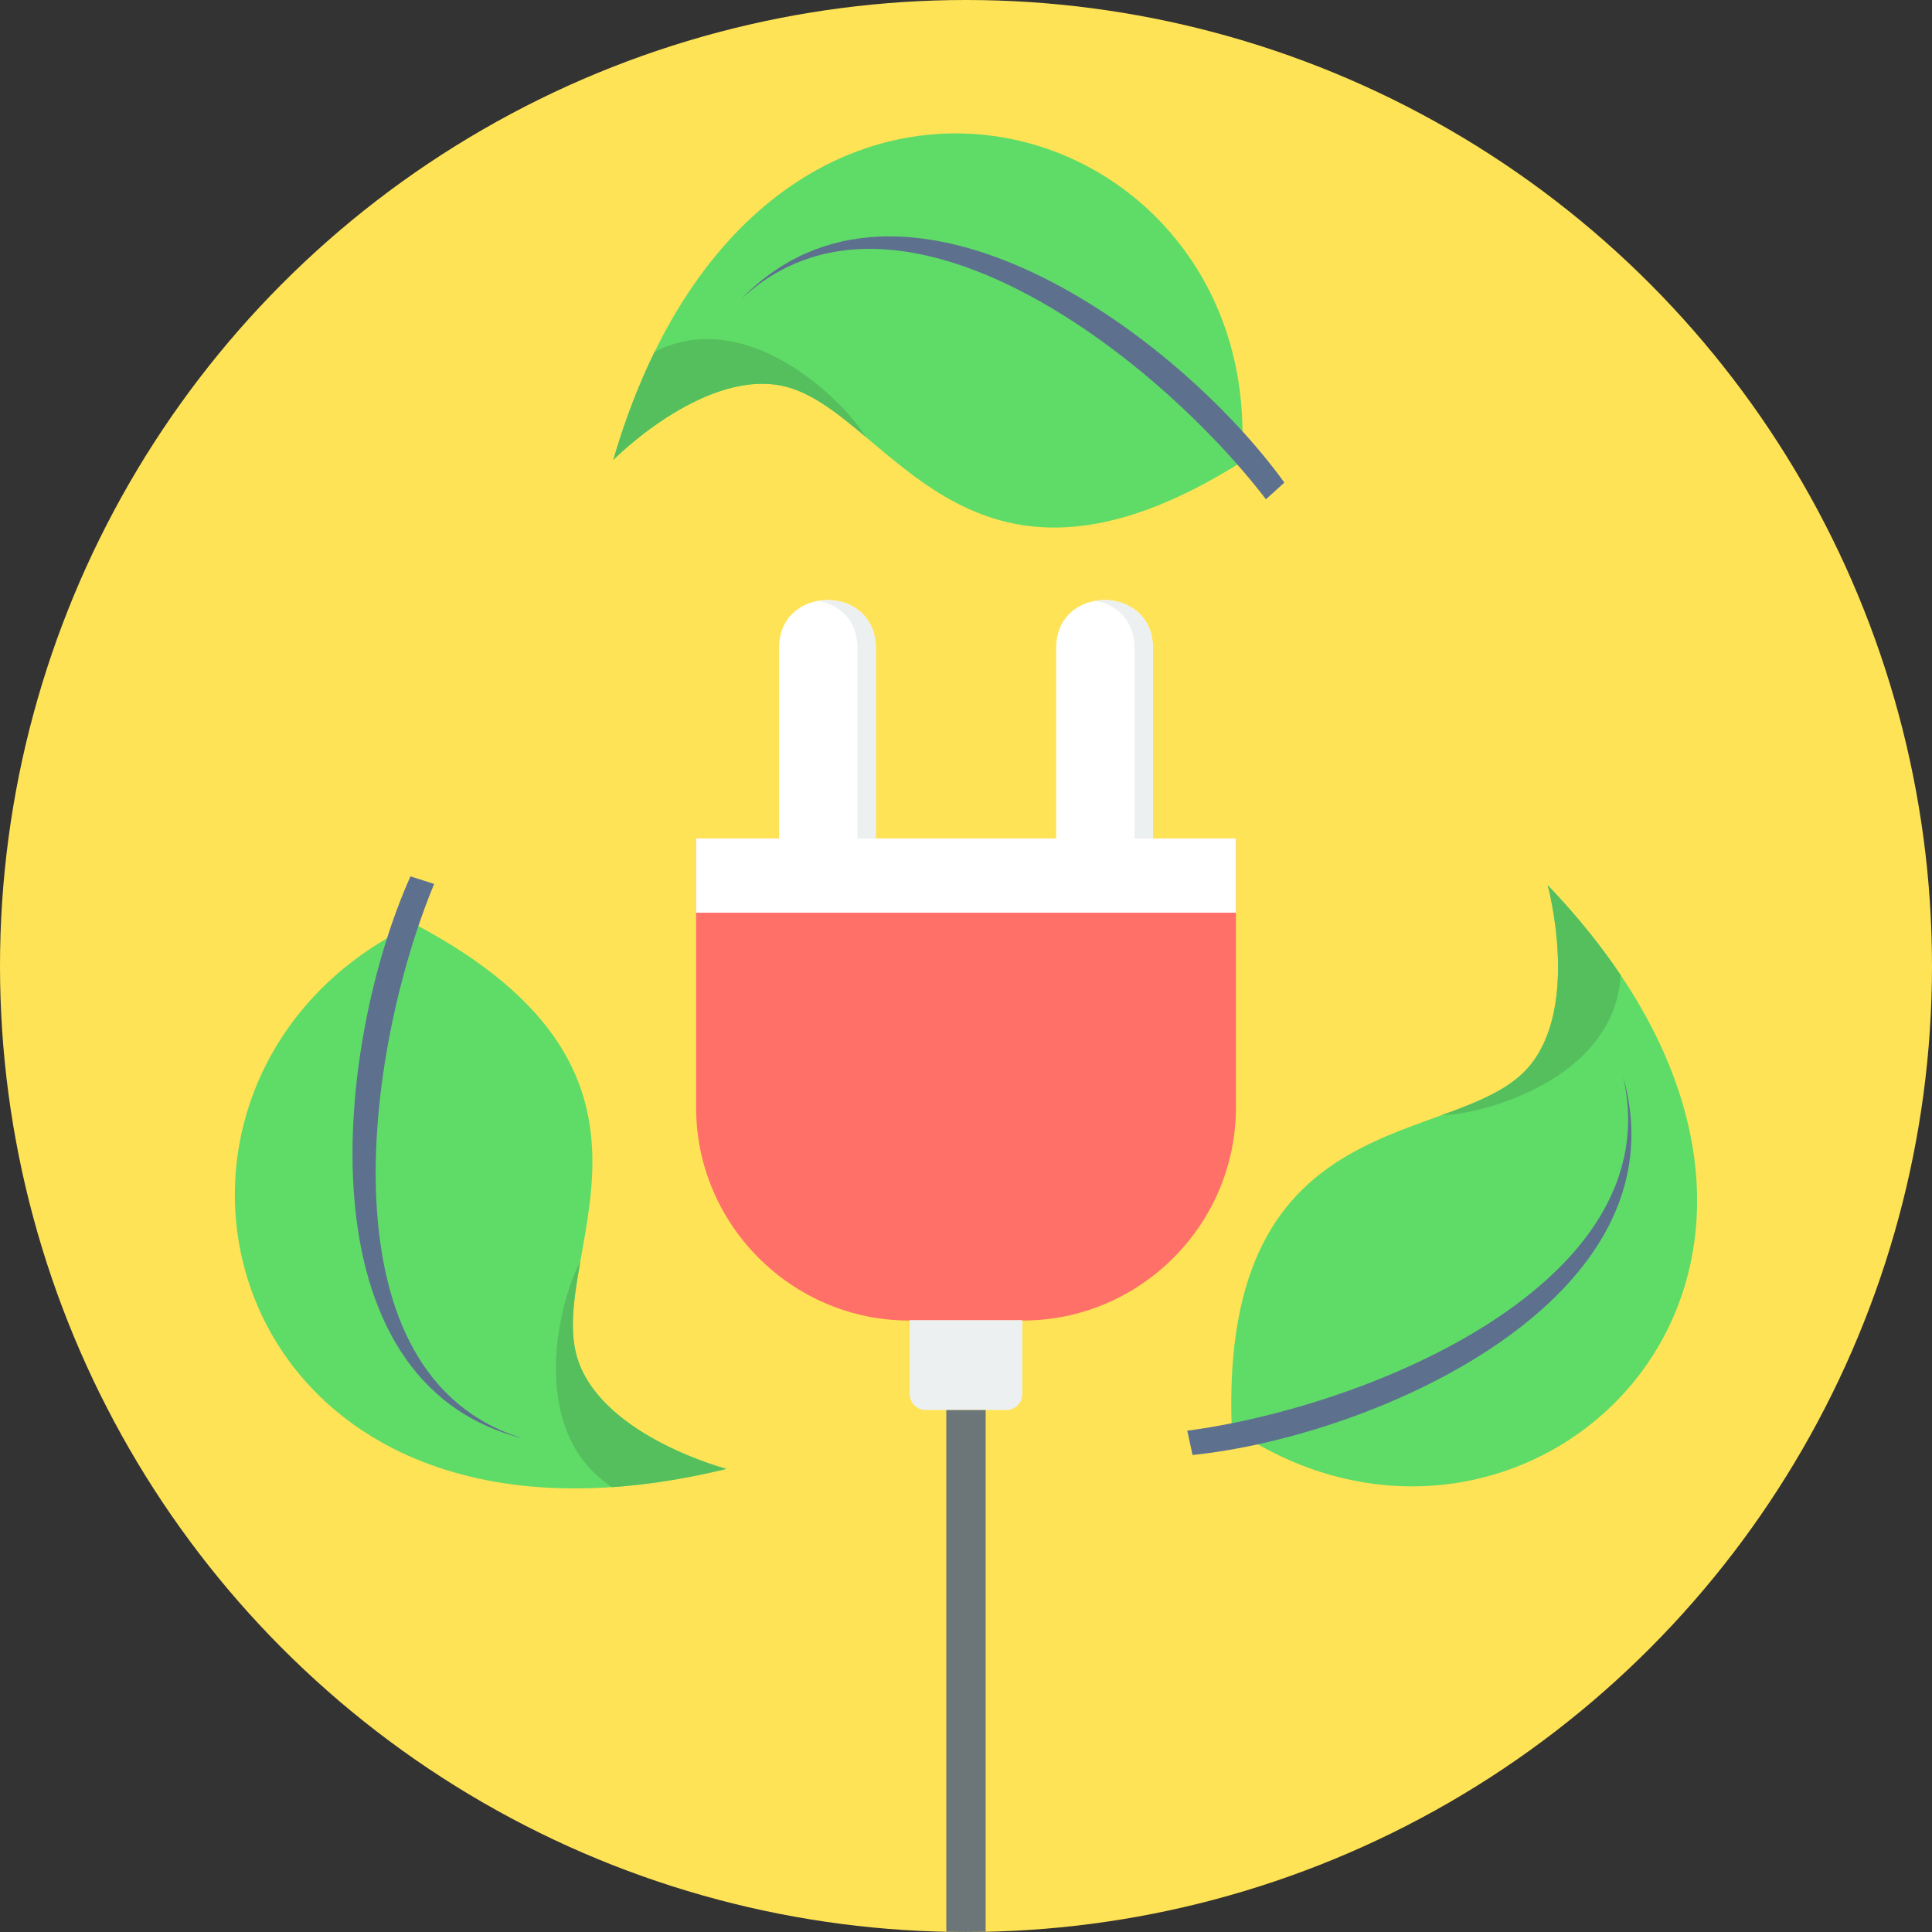 <?xml version="1.0" encoding="iso-8859-1"?>
<!-- Generator: Adobe Illustrator 19.0.0, SVG Export Plug-In . SVG Version: 6.00 Build 0)  -->
<svg version="1.1" id="Layer_1" xmlns="http://www.w3.org/2000/svg" xmlns:xlink="http://www.w3.org/1999/xlink" x="0px" y="0px"
	 viewBox="0 0 512.006 512.006" style="enable-background:new 0 0 512.006 512.006;" xml:space="preserve">
<rect x="0" y="0" width="512.006" height="512.006" fill="#333333" stroke="none"/>
<circle style="fill:#FFE356;" cx="256.003" cy="256.003" r="256.003"/>
<path style="fill:#FF7069;" d="M184.47,222.192h143.066v71.303c0,31.056-25.407,56.462-56.462,56.462h-30.135
	c-31.056,0-56.462-25.407-56.462-56.462v-71.303H184.47z"/>
<polygon style="fill:#FFFFFF;" points="184.47,222.192 327.536,222.192 327.536,241.883 184.47,241.883 "/>
<path style="fill:#5FDC68;" d="M328.977,122.467c7.502-94.699-127.027-135.576-166.45-0.581c0,0,23.148-23.414,43.977-19.788
	c28.616,4.983,48.076,67.174,122.479,20.369H328.977z"/>
<path style="fill:#56BF5D;" d="M173.504,93.198c-4.172,8.513-7.871,18.05-10.978,28.682c0,0,23.148-23.414,43.977-19.788
	c7.865,1.368,15.04,7.066,22.857,13.624l0,0c-4.862-8.447-30.717-35.155-55.851-22.524L173.504,93.198z"/>
<path style="fill:#5D718F;" d="M340.373,127.886l-4.88,4.432c-29.245-38.146-98.017-91.563-139.112-53.017
	C239.17,35.082,311.939,88.523,340.373,127.886z"/>
<path style="fill:#5FDC68;" d="M109.788,244.832c-85.768,40.853-53.901,177.791,82.723,144.441c0,0-31.855-8.344-39.121-28.192
	C143.399,333.803,187.528,285.854,109.788,244.832z"/>
<path style="fill:#56BF5D;" d="M162.182,394.11c9.458-0.642,19.564-2.21,30.329-4.838c0,0-31.855-8.344-39.121-28.192
	c-2.743-7.496-1.405-16.56,0.375-26.605l0,0C148.885,342.91,138.682,378.652,162.182,394.11z"/>
<path style="fill:#5D718F;" d="M108.777,232.249l6.279,2.01c-18.413,44.401-30.287,130.666,23.645,146.984
	C79.011,366.294,88.911,276.553,108.777,232.249z"/>
<path style="fill:#5FDC68;" d="M326.428,378.434c78.26,53.847,180.922-42.221,83.728-143.865c0,0,8.701,31.758-4.85,47.979
	C386.681,304.836,323.092,290.595,326.428,378.434z"/>
<path style="fill:#56BF5D;" d="M429.513,258.419c-5.286-7.871-11.698-15.846-19.358-23.85c0,0,8.701,31.758-4.85,47.979
	c-5.116,6.128-13.636,9.494-23.233,12.982l0,0c9.748,0.006,45.8-9.028,47.434-37.105L429.513,258.419z"/>
<path style="fill:#5D718F;" d="M316.038,385.591l-1.399-6.442c47.658-6.255,128.298-39.103,115.468-93.967
	C447.006,344.345,364.344,380.644,316.038,385.591z"/>
<path style="fill:#ECF0F1;" d="M241.078,349.855h29.851v19.582c0,2.337-1.907,4.238-4.238,4.238h-21.368
	c-2.337,0-4.238-1.907-4.238-4.238v-19.582H241.078z"/>
<path style="fill:#6C7678;" d="M250.784,373.681h10.433v138.253c-1.738,0.03-3.476,0.067-5.219,0.067
	c-1.744,0-3.482-0.03-5.219-0.067V373.681H250.784z"/>
<path style="fill:#FFFFFF;" d="M232.104,171.736v50.456h-25.643v-50.456C206.461,154.776,232.104,154.776,232.104,171.736z"/>
<path style="fill:#ECF0F1;" d="M227.242,171.736v50.456h4.862v-50.456c0-9.561-8.144-13.733-15.252-12.516
	C222.356,160.159,227.242,164.331,227.242,171.736z"/>
<path style="fill:#FFFFFF;" d="M305.539,171.736v50.456h-25.643v-50.456C279.896,154.776,305.539,154.776,305.539,171.736z"/>
<path style="fill:#ECF0F1;" d="M300.676,171.736v50.456h4.862v-50.456c0-9.561-8.144-13.733-15.252-12.516
	C295.79,160.159,300.676,164.331,300.676,171.736z"/>
<g>
</g>
<g>
</g>
<g>
</g>
<g>
</g>
<g>
</g>
<g>
</g>
<g>
</g>
<g>
</g>
<g>
</g>
<g>
</g>
<g>
</g>
<g>
</g>
<g>
</g>
<g>
</g>
<g>
</g>
</svg>
